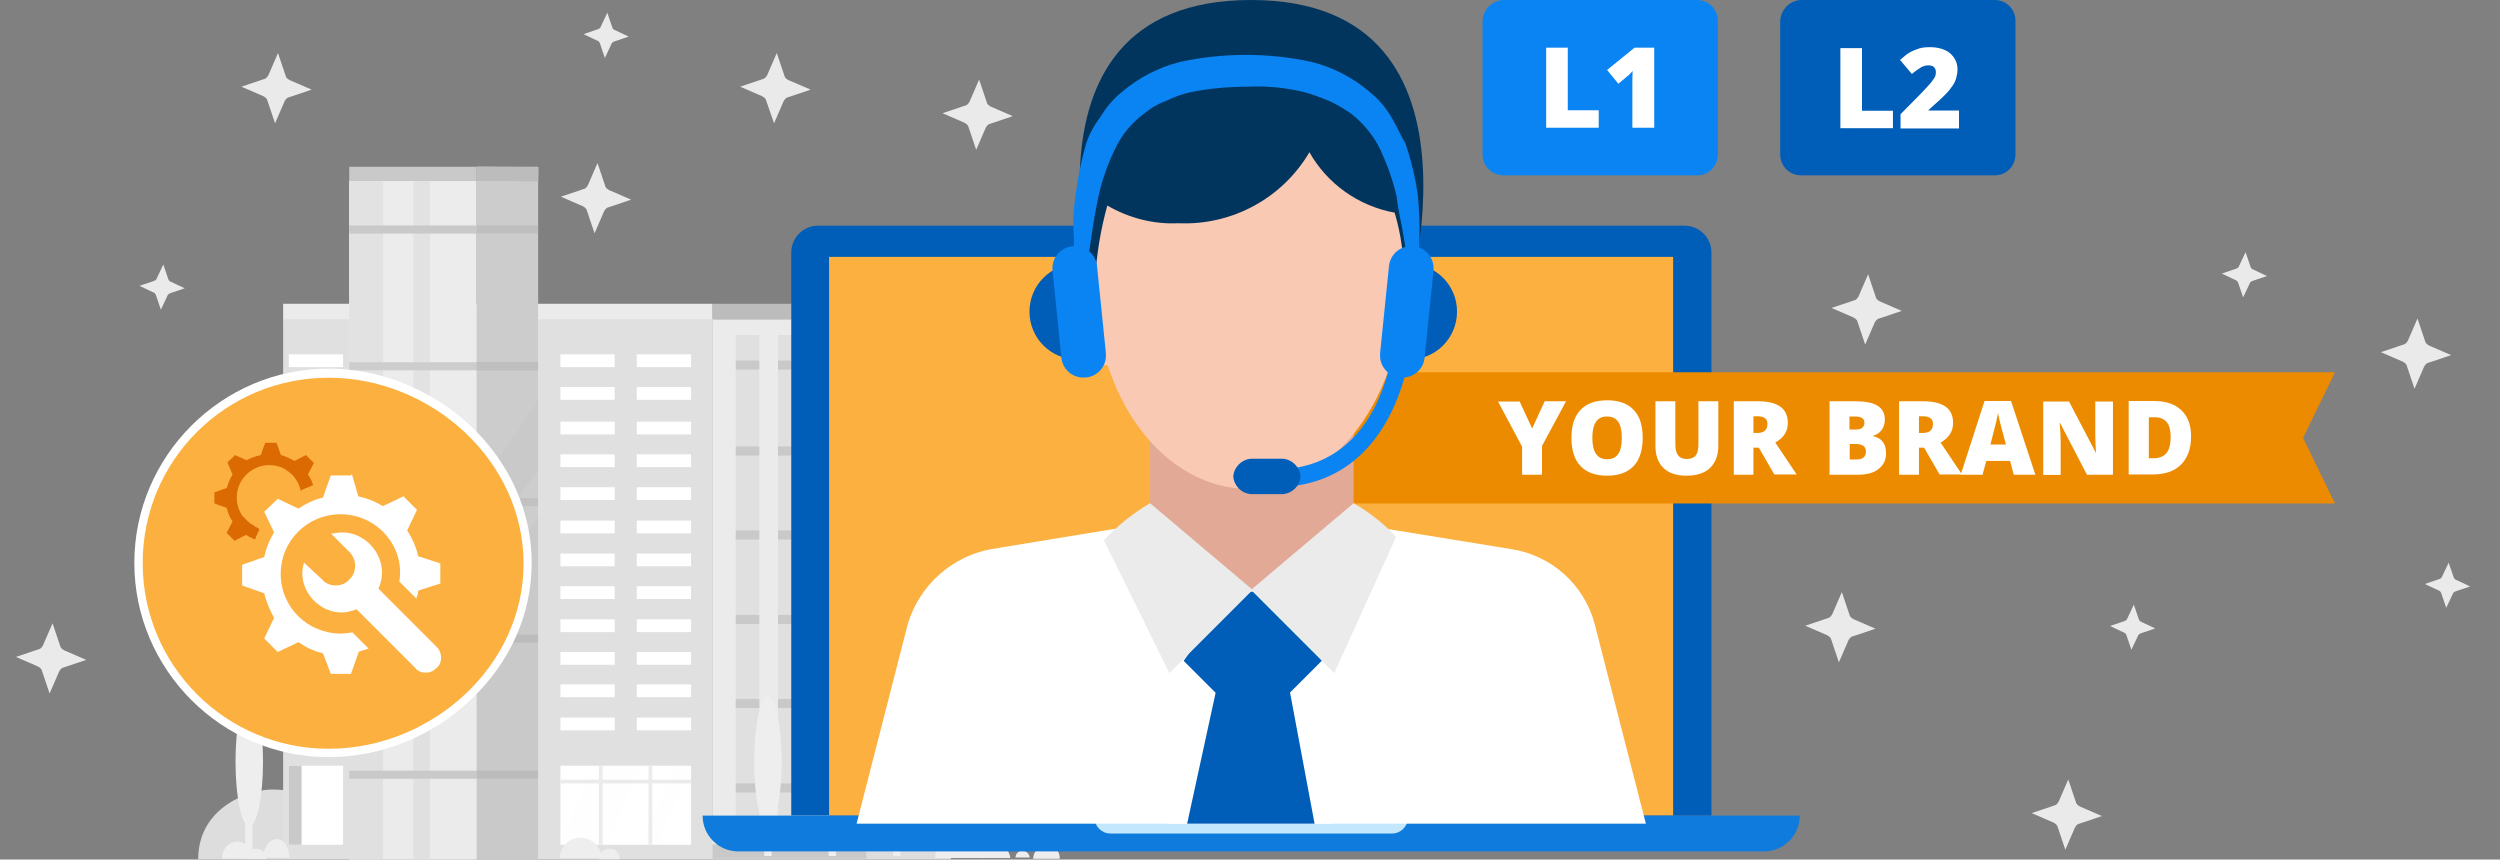 <?xml version="1.0" encoding="utf-8"?>
<!-- Generator: Adobe Illustrator 21.1.0, SVG Export Plug-In . SVG Version: 6.00 Build 0)  -->
<svg version="1.1" id="Layer_1" xmlns="http://www.w3.org/2000/svg" xmlns:xlink="http://www.w3.org/1999/xlink" x="0px" y="0px"
	 viewBox="0 0 1018 350" style="enable-background:new 0 0 1018 350;" xml:space="preserve">
<rect x="0" y="0" width="1018" height="350" fill="#808080" stroke="none"/>
<style type="text/css">
	.st0{fill:#DDDDDD;}
	.st1{fill:#EBEBEB;}
	.st2{fill:#E0E0E0;}
	.st3{fill:#C9C9C9;}
	.st4{opacity:0.1;fill:#F0F5F9;enable-background:new    ;}
	.st5{fill:#BCBCBC;}
	.st6{opacity:5.000000e-02;fill:#F0F5F9;enable-background:new    ;}
	.st7{fill:#FFFFFF;}
	.st8{fill:#EEEEEE;}
	.st9{fill:#EAEAEA;}
	.st10{fill:#005EB8;}
	.st11{fill:#FBB040;}
	.st12{fill:#0F7BDC;}
	.st13{fill:#C3E7FC;}
	.st14{fill:#0A84F2;}
	.st15{fill:#ED8B00;}
	.st16{fill:#F9C9B4;}
	.st17{fill:#02355E;}
	.st18{fill:#E2A996;}
	.st19{fill:#DB6A03;}
</style>
<g>
	<path class="st0" d="M80.7,349.9h293.5h13c0-45.9-29.9-36.3-30.7-19.4c-1.3-5.2-6.8-6.7-10.1-5.9c-2.2,0.3-4,4.2-3.7,10.1
		c-3-5.6-11.1-13.6-19.4-14.4c-22.4-2.2-30.7,10.5-31.6,19.4c-1.6-1-3.9-1.3-6.1-1.3s-4.3,0.4-5.9,1.3c-1.9-5.2-8-8.9-15.1-8.9
		c-8,0-14.7,4.7-15.7,11.1c-2.2-1.6-5.5-2.7-9.3-2.7c-5.3,0-9.8,2.2-11.3,5.2c-1.8-0.3-4.3-0.6-6.7-0.6c-1,0-1.8,0-2.8,0.1
		c0.3-0.9,0.4-1.5,0.4-2.5c0-4-3.9-7.1-8.7-7.1c-3.9,0-7,1.9-8.3,4.6c-1-1.2-1.9-1.9-3.6-1.9c-1.8,0-3.6,1.3-4.3,3.3
		c-1.2-0.3-2.4-0.6-3.7-0.6c-4.6,0-8.3,3-8.3,6.7l0,0c-4.3-3-10.8-5.2-18.1-5.2c-3.9,0-7.4,0.4-10.8,1.5c0.6-3.6-0.6-7-4-8.4
		c-3.3-1.5-7.7-0.9-11.1,1.3c-4.6-8.3-15-14.1-27.1-14.1C103.1,321.2,80.7,327.8,80.7,349.9z"/>
	<g>
		<g>
			<rect x="115.3" y="123.7" class="st1" width="174.9" height="6.7"/>
			<rect x="115.3" y="130" class="st2" width="174.9" height="219.8"/>
			<rect x="219.6" y="343.8" class="st2" width="70.6" height="5.9"/>
			<rect x="115.3" y="343.8" class="st2" width="27.1" height="5.9"/>
		</g>
		<rect x="290.1" y="130" class="st1" width="62.7" height="219.8"/>
		<rect x="290.1" y="343.8" class="st3" width="62.7" height="5.9"/>
		<g>
			<g>
				<rect x="142.2" y="73.7" class="st1" width="51.9" height="276.3"/>
				<rect x="142.2" y="73.7" class="st2" width="13.8" height="276.3"/>
				<rect x="168.3" y="73.7" class="st2" width="6.8" height="276.3"/>
				<rect x="142.2" y="67.9" class="st3" width="51.9" height="5.8"/>
				<g>
					<g>
						<g>
							<rect x="142.2" y="147.5" class="st3" width="51.9" height="3.3"/>
						</g>
						<g>
							<rect x="142.2" y="202.8" class="st3" width="51.9" height="3.3"/>
						</g>
						<g>
							<rect x="142.2" y="258.4" class="st3" width="51.9" height="3.3"/>
						</g>
						<g>
							<rect x="142.2" y="313.8" class="st3" width="51.9" height="3.3"/>
						</g>
					</g>
				</g>
				<polygon class="st4" points="194.1,246.5 142.2,298.7 142.2,279.2 194.1,227.1 				"/>
				<polygon class="st4" points="194.1,200.3 142.2,252.3 142.2,73.7 194.1,73.7 				"/>
			</g>
			<g>
				<rect x="194.1" y="67.9" class="st3" width="25" height="282.1"/>
				
					<rect x="203.9" y="58.3" transform="matrix(1.319698e-02 -1 1 1.319698e-02 133.229 276.724)" class="st5" width="5.8" height="25"/>
				<rect x="194.1" y="147.5" class="st5" width="25" height="3.3"/>
				<rect x="194.1" y="202.8" class="st5" width="25" height="3.3"/>
				<rect x="194.1" y="258.4" class="st5" width="25" height="3.3"/>
				<rect x="194.1" y="91.8" class="st5" width="25" height="3.3"/>
				<rect x="194.1" y="147.4" class="st5" width="25" height="3.3"/>
				<rect x="194.1" y="313.8" class="st5" width="25" height="3.3"/>
				<polygon class="st6" points="194.1,200.3 219.6,162.5 219.6,73.7 194.1,73.7 				"/>
				<polygon class="st4" points="194.1,227.1 194.1,246.5 219.6,209.8 219.6,190.5 				"/>
				<g>
					<rect x="142.2" y="91.8" class="st3" width="51.9" height="3.3"/>
				</g>
			</g>
		</g>
		<rect x="290.1" y="123.7" class="st5" width="62.7" height="6.2"/>
		<g>
			<rect x="228.2" y="311.8" class="st7" width="53.2" height="32.2"/>
			<polygon class="st4" points="247.3,343.8 228.2,343.8 241.5,311.8 261,311.8 			"/>
			<polygon class="st4" points="267.8,343.8 261.4,343.8 274.7,311.8 281.4,311.8 			"/>
			<rect x="228.2" y="317.5" class="st1" width="53.2" height="1.5"/>
			<rect x="243.9" y="311.8" class="st1" width="1.5" height="32.2"/>
			<rect x="264.1" y="311.8" class="st1" width="1.5" height="32.2"/>
		</g>
		<g>
			<g>
				<rect x="228.2" y="171.7" class="st7" width="22.1" height="5.2"/>
				<rect x="228.2" y="185" class="st7" width="22.1" height="5.2"/>
				<rect x="228.2" y="198.4" class="st7" width="22.1" height="5.2"/>
				<rect x="228.2" y="144.3" class="st7" width="22.1" height="5.2"/>
				<rect x="228.2" y="157.6" class="st7" width="22.1" height="5.2"/>
				<rect x="228.2" y="212" class="st7" width="22.1" height="5.2"/>
				<rect x="228.2" y="225.4" class="st7" width="22.1" height="5.2"/>
				<rect x="228.2" y="238.7" class="st7" width="22.1" height="5.2"/>
				<rect x="228.2" y="252.2" class="st7" width="22.1" height="5.2"/>
				<rect x="228.2" y="265.5" class="st7" width="22.1" height="5.2"/>
				<rect x="228.2" y="278.7" class="st7" width="22.1" height="5.2"/>
				<rect x="228.2" y="292.2" class="st7" width="22.1" height="5.2"/>
			</g>
			<g>
				<rect x="259.3" y="171.7" class="st7" width="22.1" height="5.2"/>
				<rect x="259.3" y="185" class="st7" width="22.1" height="5.2"/>
				<rect x="259.3" y="198.4" class="st7" width="22.1" height="5.2"/>
				<rect x="259.3" y="144.3" class="st7" width="22.1" height="5.2"/>
				<rect x="259.3" y="157.6" class="st7" width="22.1" height="5.2"/>
				<rect x="259.3" y="212" class="st7" width="22.1" height="5.2"/>
				<rect x="259.3" y="225.4" class="st7" width="22.1" height="5.2"/>
				<rect x="259.3" y="238.7" class="st7" width="22.1" height="5.2"/>
				<rect x="259.3" y="252.2" class="st7" width="22.1" height="5.2"/>
				<rect x="259.3" y="265.5" class="st7" width="22.1" height="5.2"/>
				<rect x="259.3" y="278.7" class="st7" width="22.1" height="5.2"/>
				<rect x="259.3" y="292.2" class="st7" width="22.1" height="5.2"/>
			</g>
		</g>
		<g>
			<g>
				<rect x="117.6" y="171.7" class="st7" width="22.1" height="5.2"/>
				<rect x="117.6" y="185" class="st7" width="22.1" height="5.2"/>
				<rect x="117.6" y="198.4" class="st7" width="22.1" height="5.2"/>
				<rect x="117.6" y="144.3" class="st7" width="22.1" height="5.2"/>
				<rect x="117.6" y="157.6" class="st7" width="22.1" height="5.2"/>
				<rect x="117.6" y="212" class="st7" width="22.1" height="5.2"/>
				<rect x="117.6" y="225.4" class="st7" width="22.1" height="5.2"/>
				<rect x="117.6" y="238.7" class="st7" width="22.1" height="5.2"/>
				<rect x="117.6" y="252.2" class="st7" width="22.1" height="5.2"/>
				<rect x="117.6" y="265.5" class="st7" width="22.1" height="5.2"/>
				<rect x="117.6" y="278.7" class="st7" width="22.1" height="5.2"/>
				<rect x="117.6" y="292.2" class="st7" width="22.1" height="5.2"/>
			</g>
		</g>
		<g>
			<rect x="117.6" y="311.8" class="st7" width="22.1" height="32.2"/>
			<rect x="117.6" y="311.8" class="st3" width="5.2" height="32.2"/>
		</g>
		<rect x="299.6" y="136.4" class="st2" width="9.6" height="198.5"/>
		<rect x="316.8" y="136.4" class="st2" width="9.6" height="198.5"/>
		<rect x="333.7" y="136.4" class="st2" width="9.6" height="198.5"/>
		<g>
			<rect x="299.6" y="181.8" class="st3" width="9.6" height="3.7"/>
			<rect x="299.6" y="216" class="st3" width="9.6" height="3.7"/>
			<rect x="299.6" y="250.4" class="st3" width="9.6" height="3.7"/>
			<rect x="299.6" y="284.6" class="st3" width="9.6" height="3.7"/>
			<rect x="299.6" y="319" class="st3" width="9.6" height="3.7"/>
			<rect x="316.8" y="181.8" class="st3" width="9.6" height="3.7"/>
			<rect x="316.8" y="216" class="st3" width="9.6" height="3.7"/>
			<rect x="316.8" y="250.4" class="st3" width="9.6" height="3.7"/>
			<rect x="316.8" y="284.6" class="st3" width="9.6" height="3.7"/>
			<rect x="316.8" y="319" class="st3" width="9.6" height="3.7"/>
			<rect x="333.7" y="181.8" class="st3" width="9.6" height="3.7"/>
			<rect x="333.7" y="216" class="st3" width="9.6" height="3.7"/>
			<rect x="299.6" y="146.8" class="st3" width="9.6" height="3.7"/>
			<rect x="316.8" y="146.8" class="st3" width="9.6" height="3.7"/>
			<rect x="333.7" y="146.8" class="st3" width="9.6" height="3.7"/>
			<rect x="333.7" y="250.4" class="st3" width="9.6" height="3.7"/>
			<rect x="333.7" y="284.6" class="st3" width="9.6" height="3.7"/>
			<rect x="333.7" y="319" class="st3" width="9.6" height="3.7"/>
		</g>
	</g>
	<g>
		<rect x="311.2" y="330.4" class="st8" width="3" height="18.2"/>
		<ellipse class="st8" cx="312.7" cy="310.1" rx="5.6" ry="26.4"/>
	</g>
	<g>
		<rect x="99.8" y="330.4" class="st8" width="3" height="18.2"/>
		<ellipse class="st8" cx="101.5" cy="310.1" rx="5.6" ry="26.4"/>
	</g>
	<g>
		<rect x="337.4" y="330.4" class="st8" width="3" height="18.2"/>
		<ellipse class="st8" cx="338.9" cy="310.1" rx="5.6" ry="26.4"/>
	</g>
	<g>
		<rect x="363.7" y="330.4" class="st8" width="3" height="18.2"/>
		<ellipse class="st8" cx="365.1" cy="310.1" rx="5.6" ry="26.4"/>
	</g>
	<g>
		<path class="st8" d="M391.2,339c-5.6,0-10.4,4.6-10.4,10.4h20.6C401.6,343.6,396.9,339,391.2,339z"/>
		<path class="st8" d="M405.5,343.6c-3.3,0-5.8,2.7-5.8,5.8h11.7C411.1,346.3,408.4,343.6,405.5,343.6z"/>
		<path class="st8" d="M416.3,346.4c-1.5,0-2.8,1.3-2.8,2.8h5.8C419.2,347.8,417.9,346.4,416.3,346.4z"/>
		<path class="st8" d="M426.2,344.2c-3,0-5.5,2.5-5.5,5.5h10.8C431.7,346.4,429.2,344.2,426.2,344.2z"/>
	</g>
	<g>
		<path class="st8" d="M96.6,342.7c-3.4,0-6.2,3-6.2,7h12.3C103.1,345.7,100.1,342.7,96.6,342.7z"/>
		<path class="st8" d="M104.3,345.6c-2.1,0-4.2,1.6-4.2,4.2h8.3C108.3,347.2,106.7,345.6,104.3,345.6z"/>
		<path class="st8" d="M112.7,341.7c-3,0-5.5,3.4-5.5,7.6h10.5C118.1,345.3,115.7,341.7,112.7,341.7z"/>
	</g>
	<g>
		<path class="st8" d="M236.3,341.1c-4.7,0-8.4,4-8.4,8.4h17.2C244.8,345,241.1,341.1,236.3,341.1z"/>
		<path class="st8" d="M248.2,345.6c-2.5,0-4.3,1.9-4.3,4.3h8.4C252.4,347.2,250.6,345.6,248.2,345.6z"/>
	</g>
</g>
<g>
	<path class="st9" d="M75.2,117.4l-5.9,2c-0.4,0.2-1,0.4-1.2,1.2l-2.6,5.5l-2-5.9c-0.2-0.4-0.4-1-1.2-1.2l-5.5-2.6l5.9-2
		c0.4-0.2,1-0.4,1.2-1.2l2.6-5.5l2,5.9c0.2,0.4,0.4,1,1.2,1.2L75.2,117.4z"/>
	<path class="st9" d="M256,14.9l-5.9,2c-0.4,0.2-1,0.4-1.2,1.2l-2.6,5.5l-2-5.9c-0.2-0.4-0.4-1-1.2-1.2l-5.5-2.6l5.9-2
		c0.4-0.2,1-0.4,1.2-1.2l2.6-5.5l2,5.9c0.2,0.4,0.4,1,1.2,1.2L256,14.9z"/>
	<path class="st9" d="M923.1,112.4l-5.9,2c-0.4,0.2-1,0.4-1.2,1.2l-2.6,5.5l-2-5.9c-0.2-0.4-0.4-1-1.2-1.2l-5.5-2.6l5.9-2
		c0.4-0.2,1-0.4,1.2-1.2l2.6-5.5l2,5.9c0.2,0.4,0.4,1,1.2,1.2L923.1,112.4z"/>
	<path class="st9" d="M412.4,47.3l-9.2,3.1c-1,0.2-1.4,1-1.8,1.6l-3.9,9l-3.1-9.2c-0.2-1-1-1.4-1.6-1.8l-9-3.9L393,43
		c1-0.2,1.4-1,1.8-1.6l3.9-9l3.1,9.2c0.2,1,1,1.4,1.6,1.8L412.4,47.3z"/>
	<path class="st9" d="M774.4,126.6l-9.2,3.1c-1,0.2-1.4,1-1.8,1.6l-3.9,9l-3.1-9.2c-0.2-1-1-1.4-1.6-1.8l-9-3.9l9.2-3.1
		c1-0.2,1.4-1,1.8-1.6l3.9-9l3.1,9.2c0.2,1,1,1.4,1.6,1.8L774.4,126.6z"/>
	<path class="st9" d="M126.9,36.5l-9.2,3.1c-1,0.2-1.4,1-1.8,1.6l-3.9,9l-3.1-9.2c-0.2-1-1-1.4-1.6-1.8l-9-3.9l9.2-3.1
		c1-0.2,1.4-1,1.8-1.6l3.9-9l3.1,9.2c0.2,1,1,1.4,1.6,1.8L126.9,36.5z"/>
	<path class="st9" d="M257,81.3l-9.2,3.1c-1,0.2-1.4,1-1.8,1.6l-3.9,9l-3.1-9.2c-0.2-1-1-1.4-1.6-1.8l-9-3.9l9.2-3.1
		c1-0.2,1.4-1,1.8-1.6l3.9-9l3.1,9.2c0.2,1,1,1.4,1.6,1.8L257,81.3z"/>
	<path class="st9" d="M35.1,268.7l-9.2,3.1c-1,0.2-1.4,1-1.8,1.6l-3.9,9l-3.1-9.2c-0.2-1-1-1.4-1.6-1.8l-9-3.9l9.2-3.1
		c1-0.2,1.4-1,1.8-1.6l3.9-9l3.1,9.2c0.2,1,1,1.4,1.6,1.8L35.1,268.7z"/>
	<path class="st9" d="M763.7,256l-9.2,3.1c-1,0.2-1.4,1-1.8,1.6l-3.9,9l-3.1-9.2c-0.2-1-1-1.4-1.6-1.8l-9-3.9l9.2-3.1
		c1-0.2,1.4-1,1.8-1.6l3.9-9l3.1,9.2c0.2,1,1,1.4,1.6,1.8L763.7,256z"/>
	<path class="st9" d="M330.1,36.5l-9.2,3.1c-1,0.2-1.4,1-1.8,1.6l-3.9,9L312,41c-0.2-1-1-1.4-1.6-1.8l-9-3.9l9.2-3.1
		c1-0.2,1.4-1,1.8-1.6l3.9-9l3.1,9.2c0.2,1,1,1.4,1.6,1.8L330.1,36.5z"/>
	<path class="st9" d="M855.9,332.3l-9.2,3.1c-1,0.2-1.4,1-1.8,1.6l-3.9,9l-3.1-9.2c-0.2-1-1-1.4-1.6-1.8l-9-3.9l9.2-3.1
		c1-0.2,1.4-1,1.8-1.6l3.9-9l3.1,9.2c0.2,1,1,1.4,1.6,1.8L855.9,332.3z"/>
	<path class="st9" d="M998.1,144.6l-9.2,3.1c-1,0.2-1.4,1-1.8,1.6l-3.9,9l-3.1-9.2c-0.2-1-1-1.4-1.6-1.8l-9-3.9l9.2-3.1
		c1-0.2,1.4-1,1.8-1.6l3.9-9l3.1,9.2c0.2,1,1,1.4,1.6,1.8L998.1,144.6z"/>
	<path class="st9" d="M877.6,255.9l-5.9,2c-0.4,0.2-1,0.4-1.2,1.2l-2.6,5.5l-2-5.9c-0.2-0.4-0.4-1-1.2-1.2l-5.5-2.6l5.9-2
		c0.4-0.2,1-0.4,1.2-1.2l2.6-5.5l2,5.9c0.2,0.4,0.4,1,1.2,1.2L877.6,255.9z"/>
	<path class="st9" d="M1005.8,238.8l-5.9,2c-0.4,0.2-1,0.4-1.2,1.2l-2.6,5.5l-2-5.9c-0.2-0.4-0.4-1-1.2-1.2l-5.5-2.6l5.9-2
		c0.4-0.2,1-0.4,1.2-1.2l2.6-5.5l2,5.9c0.2,0.4,0.4,1,1.2,1.2L1005.8,238.8z"/>
</g>
<g>
	<path class="st10" d="M685.9,91.9H333.1c-6,0-10.9,4.9-10.9,10.9v229.3h374.7V102.8C696.9,96.8,692,91.9,685.9,91.9z"/>
	<rect x="337.6" y="104.6" class="st10" width="343.7" height="227.5"/>
	<rect x="337.6" y="104.6" class="st11" width="343.7" height="227.5"/>
	<path class="st12" d="M732.9,332.1H286.1l0,0c0,8.1,6.5,14.6,14.6,14.6h417.6C726.3,346.7,732.9,340.2,732.9,332.1L732.9,332.1z"/>
	<path class="st13" d="M572.4,332.1H446.6c-0.5,0-0.9,0.4-0.9,0.9l0,0c0,3.5,2.9,6.4,6.4,6.4h114.8c3.5,0,6.4-2.9,6.4-6.4l0,0
		C573.3,332.5,572.9,332.1,572.4,332.1z"/>
</g>
<g>
	<g>
		<path class="st14" d="M612.3,0H691c4.7,0,8.5,3.7,8.5,8.4c0,0.1,0,0.1,0,0.2v54.3c0,4.7-3.7,8.5-8.4,8.5c-0.1,0-0.1,0-0.2,0h-78.7
			c-4.7,0-8.5-3.8-8.5-8.4c0,0,0-0.1,0-0.1V8.5C603.9,3.9,607.6,0.1,612.3,0z"/>
	</g>
	<g>
		<path class="st7" d="M629.6,52V19.4h8.8v25.5H651V52H629.6z"/>
		<path class="st7" d="M673.7,52h-9V34.7c0-2.1,0-4,0.1-5.8c-0.6,0.7-1.2,1.4-2.1,2.1l-3.7,3.1l-4.6-5.6l11.2-9.1h8V52z"/>
	</g>
</g>
<g>
	<g>
		<path class="st10" d="M733.5,0h78.7c4.7,0,8.5,3.7,8.5,8.4c0,0.1,0,0.1,0,0.2v54.3c0,4.7-3.7,8.5-8.4,8.5c-0.1,0-0.1,0-0.2,0
			h-78.7c-4.7,0-8.5-3.8-8.5-8.4c0,0,0-0.1,0-0.1V8.5C725.1,3.9,728.9,0.1,733.5,0z"/>
	</g>
	<g>
		<path class="st7" d="M749.4,52.3V19.6h8.8v25.5h12.6v7.1H749.4z"/>
		<path class="st7" d="M797.6,52.3h-23.7v-5.8l8-8.1c2.3-2.4,3.8-4,4.5-4.9c0.7-0.9,1.2-1.6,1.5-2.2s0.4-1.3,0.4-2
			c0-0.8-0.3-1.5-0.8-2c-0.6-0.5-1.3-0.7-2.3-0.7c-1,0-2.1,0.3-3.1,0.9s-2.2,1.5-3.6,2.6l-4.8-5.7c1.7-1.5,3.1-2.6,4.2-3.2
			c1.1-0.6,2.4-1.1,3.7-1.5s2.9-0.5,4.5-0.5c2.1,0,4,0.4,5.7,1.1c1.7,0.7,2.9,1.8,3.9,3.2c0.9,1.4,1.4,2.9,1.4,4.6
			c0,1.3-0.2,2.5-0.5,3.6c-0.3,1.1-0.8,2.2-1.5,3.2c-0.7,1-1.6,2.2-2.7,3.3c-1.1,1.2-3.5,3.4-7.1,6.6V45h12.4V52.3z"/>
	</g>
</g>
<g>
	<polygon class="st15" points="538.2,151.6 950.8,151.6 937.8,178.3 950.8,205 538.2,205 	"/>
	<g>
		<path class="st7" d="M623.9,174.5l5.1-11.1h8.7l-9.8,18.2v11.7h-8.1v-11.4l-9.8-18.4h8.8L623.9,174.5z"/>
		<path class="st7" d="M668.9,178.3c0,5-1.2,8.8-3.7,11.5c-2.5,2.6-6.1,3.9-10.8,3.9c-4.7,0-8.3-1.3-10.8-3.9
			c-2.5-2.6-3.7-6.5-3.7-11.5c0-5,1.2-8.8,3.7-11.4c2.5-2.6,6.1-3.9,10.8-3.9c4.8,0,8.4,1.3,10.8,3.9
			C667.7,169.4,668.9,173.2,668.9,178.3z M648.4,178.3c0,5.8,2,8.7,6,8.7c2,0,3.6-0.7,4.5-2.1c1-1.4,1.5-3.6,1.5-6.6
			c0-3-0.5-5.2-1.5-6.6c-1-1.4-2.5-2.1-4.5-2.1C650.4,169.5,648.4,172.5,648.4,178.3z"/>
		<path class="st7" d="M699.7,163.4v18c0,3.9-1.1,6.9-3.3,9.1c-2.2,2.1-5.4,3.2-9.6,3.2c-4.1,0-7.2-1-9.4-3.1
			c-2.2-2.1-3.3-5.1-3.3-9v-18.2h8.1v17.5c0,2.1,0.4,3.6,1.2,4.6c0.8,1,2,1.4,3.5,1.4c1.6,0,2.8-0.5,3.6-1.4
			c0.7-0.9,1.1-2.5,1.1-4.6v-17.5H699.7z"/>
		<path class="st7" d="M714,182.4v10.9H706v-29.9h9.8c8.1,0,12.2,2.9,12.2,8.8c0,3.5-1.7,6.1-5.1,8l8.7,13h-9.1l-6.3-10.9H714z
			 M714,176.3h1.5c2.8,0,4.2-1.2,4.2-3.7c0-2.1-1.4-3.1-4.1-3.1H714V176.3z"/>
		<path class="st7" d="M745.1,163.4h10.4c4.1,0,7.1,0.6,9,1.8c2,1.2,3,3.1,3,5.6c0,1.7-0.4,3.1-1.3,4.3s-2,1.9-3.4,2.3v0.2
			c1.9,0.5,3.2,1.3,4,2.5c0.8,1.1,1.2,2.6,1.2,4.5c0,2.7-1,4.8-3.1,6.4c-2,1.6-4.8,2.3-8.3,2.3h-11.6V163.4z M753.2,174.9h2.4
			c1.2,0,2.1-0.2,2.7-0.7c0.6-0.5,0.9-1.2,0.9-2.1c0-1.7-1.3-2.5-3.8-2.5h-2.3V174.9z M753.2,180.8v6.3h2.8c2.5,0,3.8-1.1,3.8-3.2
			c0-1-0.3-1.8-1-2.3c-0.7-0.5-1.7-0.8-2.9-0.8H753.2z"/>
		<path class="st7" d="M781.4,182.4v10.9h-8.1v-29.9h9.8c8.1,0,12.2,2.9,12.2,8.8c0,3.5-1.7,6.1-5.1,8l8.7,13h-9.1l-6.3-10.9H781.4z
			 M781.4,176.3h1.5c2.8,0,4.2-1.2,4.2-3.7c0-2.1-1.4-3.1-4.1-3.1h-1.6V176.3z"/>
		<path class="st7" d="M820,193.3l-1.5-5.6h-9.7l-1.5,5.6h-8.9l9.7-30h10.8l9.9,30H820z M816.8,181l-1.3-4.9
			c-0.3-1.1-0.7-2.5-1.1-4.2s-0.7-3-0.8-3.7c-0.1,0.7-0.4,1.8-0.7,3.4c-0.4,1.6-1.2,4.7-2.4,9.4H816.8z"/>
		<path class="st7" d="M860.4,193.3h-10.6l-10.9-21h-0.2c0.3,3.3,0.4,5.8,0.4,7.6v13.5H832v-29.9h10.5l10.9,20.8h0.1
			c-0.2-3-0.3-5.4-0.3-7.3v-13.5h7.2V193.3z"/>
		<path class="st7" d="M892.2,177.7c0,5-1.4,8.8-4.1,11.5s-6.6,4-11.6,4h-9.7v-29.9h10.3c4.8,0,8.5,1.2,11.1,3.7
			C890.9,169.5,892.2,173.1,892.2,177.7z M883.9,178c0-2.7-0.5-4.8-1.6-6.1c-1.1-1.3-2.7-2-4.9-2H875v16.7h1.8
			c2.5,0,4.2-0.7,5.4-2.1C883.3,183.1,883.9,180.9,883.9,178z"/>
	</g>
</g>
<g>
	<path class="st16" d="M583.7,129.8c-2.2,11.5-10.1,20.9-18.8,18.8c-7.2-2.2-11.5-13.7-7.9-25.2c2.2-11.5,10.1-18.8,17.3-17.3
		C581.5,107.5,585.9,117.6,583.7,129.8z"/>
	<path class="st16" d="M435.8,129.8c2.2,11.5,10.1,20.9,18.8,18.8c7.2-2.2,11.5-13.7,7.9-25.2c-2.2-11.5-10.1-18.8-17.3-17.3
		S433.7,117.6,435.8,129.8z"/>
	<path class="st17" d="M570.7,132.7H448.8c0,0-44-132.7,60.6-132.7S570.7,132.7,570.7,132.7z"/>
	<path class="st7" d="M670.2,335.4l-20.9-81.5c-4.3-15.9-17.6-27.8-33.9-30.3l-106.5-17.3l-105.3,17.3c-16.1,3-29.1,14.7-33.9,30.3
		l-20.9,81.5H670.2z"/>
	<path class="st7" d="M542.6,335.4c2.2-18.8,15.1-103.1,15.9-116.1l-49.6,22.4l-49.8-22.4c0.7,13,13.7,97.4,15.9,116.1H542.6z"/>
	<path class="st10" d="M483.4,335.4h51.9L525.3,282l13-13c0,0-18.8-28.1-28.1-28.1S482,269.1,482,269.1l13,13L483.4,335.4z"/>
	<polygon class="st18" points="468.3,127.7 468.3,207.7 509.4,240.9 551.2,207.7 551.2,127.7 	"/>
	<path class="st1" d="M468.3,204.9l41.8,35.3l-33.9,33.9L449.5,220C455,214.1,461.3,209,468.3,204.9z"/>
	<path class="st1" d="M551.2,204.9l-41.8,35.3l33.9,33.9l25.2-55.5C563.5,213.2,557.6,208.6,551.2,204.9z"/>
	<path class="st16" d="M533.2,62c-11.1,18.8-31.6,29.9-53.4,28.9c-10.1,0.5-20.1-2.1-28.9-7.2c-2.8,10.1-4.5,20.5-5,31
		c0,47.6,28.1,84.4,62.8,84.4s62.8-38.2,62.8-84.4c0.4-9.5-0.9-19-3.6-28.1C553.2,83.9,540.5,74.9,533.2,62z"/>
	<path class="st10" d="M438.7,146.4c-10.8,0-19.5-8.7-19.5-19.5s8.7-19.5,19.5-19.5V146.4z"/>
	<path class="st14" d="M432.2,145.7c0.5,4.9,4.9,8.5,9.8,8c0.1,0,0.2,0,0.3,0l0,0c4.9-0.5,8.5-4.9,8-9.8c0-0.1,0-0.2,0-0.3
		l-3.6-35.3c-0.5-4.9-4.9-8.5-9.8-8c-0.1,0-0.2,0-0.3,0l0,0c-4.9,0.5-8.5,4.9-8,9.8c0,0.1,0,0.2,0,0.3L432.2,145.7z"/>
	<path class="st14" d="M439.4,121.2c0-1-0.3-2-0.7-2.9c0-2.2-0.7-5-0.7-8.7c-0.6-4.3-0.9-8.6-0.7-13c-0.5-5.8-0.2-11.6,0.7-17.3
		c0.9-7.1,2.3-14.1,4.3-20.9c1.3-3.9,3.3-7.5,5.8-10.8c2.3-3.8,5.2-7.3,8.7-10.1c6.9-5.9,15-10.1,23.8-12.3
		c17.6-3.8,35.8-3.8,53.4,0c8.8,2.2,16.9,6.4,23.8,12.3c3.5,2.8,6.4,6.2,8.7,10.1c2.2,3.6,3.6,7.2,5.8,10.8c2.3,6.8,4,13.8,5,20.9
		c0.6,5.8,0.8,11.5,0.7,17.3c0,5-0.7,9.4-0.7,13c-0.5,2.9-0.8,5.8-0.7,8.7c-0.4,0.9-0.6,1.9-0.7,2.9c0-1-0.3-2-0.7-2.9
		c-0.2-2.9-0.7-5.8-1.4-8.7c-0.7-3.6-1.4-7.9-2.2-13c-0.7-5-2.2-10.1-2.9-16.6c-1.5-6.5-3.7-12.7-6.5-18.8
		c-2.8-5.9-7-11.1-12.3-15.1c-2.7-1.9-5.6-3.6-8.7-5c-3.3-1.4-6.7-2.6-10.1-3.6c-7.6-1.8-15.3-2.6-23.1-2.2
		c-7.7,0-15.5,0.7-23.1,2.2c-3.5,0.8-6.9,2-10.1,3.6c-3.2,1.1-6.1,2.8-8.7,5c-5.4,3.9-9.6,9.1-12.3,15.1c-2.9,6-5.1,12.3-6.5,18.8
		c-1.4,6.5-2.2,11.5-2.9,16.6c-0.7,5-1.4,9.4-2.2,13c-0.7,3.6-0.7,6.5-1.4,8.7S439.4,121.2,439.4,121.2z"/>
	<g>
		<path class="st14" d="M518.8,198.4v-7.2c45.7,0,48.9-52.8,49.1-55l7.2,0.4C575,137.1,571.4,198.4,518.8,198.4z"/>
	</g>
	<path class="st10" d="M529.6,194c-0.3,3.9-3.4,6.9-7.2,7.2h-13c-3.9-0.3-6.9-3.3-7.2-7.2l0,0c0.3-3.9,3.4-6.9,7.2-7.2h13
		C526.2,187.1,529.3,190.2,529.6,194z"/>
	<path class="st10" d="M573.8,146.4c10.8,0,19.5-8.7,19.5-19.5s-8.7-19.5-19.5-19.5V146.4z"/>
	<path class="st14" d="M580.1,145.7c-0.5,4.9-4.9,8.5-9.8,8c-0.1,0-0.2,0-0.3,0l0,0c-4.9-0.5-8.5-4.9-8-9.8c0-0.1,0-0.2,0-0.3
		l3.6-35.3c0.5-4.9,4.9-8.5,9.8-8c0.1,0,0.2,0,0.3,0l0,0c4.9,0.5,8.5,4.9,8,9.8c0,0.1,0,0.2,0,0.3L580.1,145.7z"/>
</g>
<g>
	<g>
		<g>
			<path class="st11" d="M133.8,306.5c-42.7,0-77.3-34.5-77.3-77.3S91.1,152,133.8,152c44,0,81.2,35.3,81.2,77.3
				C214.8,270.9,177.8,306.5,133.8,306.5z"/>
			<path class="st7" d="M133.8,153.8c41.7,0,79.4,33.7,79.4,75.7s-37.7,75.4-79.4,75.4s-75.7-33.7-75.7-75.7
				C58.1,187.5,91.9,153.8,133.8,153.8 M133.8,150.1c-43.5,0-79.1,35.6-79.1,79.1s35.6,79.1,79.1,79.1c21.1,0,42.2-8.4,57.7-23.2
				c16.3-15.3,25-35.1,25-55.9s-9-40.9-25-55.9C175.7,158.5,154.6,150.1,133.8,150.1L133.8,150.1z"/>
		</g>
	</g>
	<g>
		<path class="st19" d="M132.8,200.5l-5-1.8c-0.5-2.1-1.3-4-2.4-5.5l2.4-4.7l-3.2-3.2l0,0l0,0l-4.7,2.4c-0.3,0-0.3-0.3-0.5-0.3
			c-0.5-0.3-1.1-0.5-1.6-0.8c-1.3-0.5-2.4-1.1-3.4-1.3l-1.8-5H108l-0.5,1.3l-1.3,3.7c-2.1,0.5-4,1.1-5.8,2.1l-4.7-2.1l-1.3,1.3
			l-1.8,1.6l0.5,1.3l1.6,3.7c-1.1,1.8-1.8,3.7-2.4,5.5l-5,1.8v4.5l5,1.8c0.5,2.1,1.3,4,2.4,5.5l-2.4,4.7l3.2,3.2l4.7-2.4
			c1.8,1.1,3.7,2.1,5.5,2.4l1.8,4.7h4.5l0,0l0,0l1.8-5c0.8-0.3,1.6-0.5,2.1-0.5l0,0c1.3-0.5,2.4-1.1,3.4-1.6l4.7,2.4l3.2-3.2
			l-2.4-4.7c0.8-1.3,1.3-2.6,1.8-4l0,0c0.3-0.8,0.5-1.1,0.5-1.8l5-1.6v-2.1L132.8,200.5z M119.3,212.1c-2.1,2.1-4.7,3.4-7.6,3.7
			h-0.3c-0.3,0-0.5,0-0.8,0s-0.5,0-0.8,0c-0.3,0-0.3,0-0.5,0c-0.5,0-0.8,0-1.3,0l0,0c-1.3-0.3-2.6-0.5-4-1.3c0,0-0.3,0-0.3-0.3
			c-0.3,0-0.3-0.3-0.5-0.3c-1.6-0.8-2.9-2.1-4-3.4H99c-1.6-2.1-2.6-5-2.6-7.9c0-7.4,6.1-13.2,13.2-13.2c2.4,0,4.5,0.5,6.3,1.6
			c0.3,0,0.5,0.3,0.5,0.3l0,0c0.8,0.5,1.6,1.1,2.4,1.8c2.4,2.4,3.7,5.5,4,9c0,0.8,0,1.6-0.3,2.4l0,0
			C122.7,207.3,121.4,210,119.3,212.1z"/>
		<g>
			<g>
				<g>
					<g>
						<path class="st7" d="M133.3,276.7l-3.4-9c-2.6-0.8-5.3-1.8-8.2-3.7l-9,4.2l-8.2-8.2l4.2-9c-1.1-1.8-2.4-5-3.4-8.2l-9.2-3.4
							v-11.9l9.2-3.4c0.8-3.2,1.8-5.8,3.2-8.2l-4.2-9l8.4-7.9l8.7,4.2c2.9-1.8,5.5-2.9,8.2-3.7l3.4-9.2h11.9l2.9,9.2
							c2.9,0.8,5.5,1.8,8.2,3.2l9-4.2l8.2,8.2l-4.2,9c1.6,2.9,2.9,5.8,3.7,8.7l9.2,2.9v11.9l-9.2,2.9c-0.3,0.5-0.3,1.1-0.5,1.3
							l-1.6,4.7l-10.8-10.8l0.3-1.3c1.1-5.8-0.8-12.1-4.7-16.6c-4.2-5-10.3-7.6-16.6-7.6c-11.9,0-21.6,9.8-21.6,21.6
							c0,5.8,2.4,11.3,6.3,15.6c4.2,4,9.5,6.3,15.3,6.3c1.3,0,2.9,0,4.2-0.3l1.3-0.3l10.5,10.5l-4,1.3c-0.5,0.3-1.3,0.5-2.1,0.5
							c-0.3,0-0.5,0.3-0.8,0.3l-3.4,9.5h-11.1V276.7z"/>
						<path class="st11" d="M143.3,193.1l2.6,9c3.7,0.8,6.9,2.1,10,4l8.4-4l5.5,5.5l-4,8.4c2.1,3.2,3.7,6.9,4.5,10.5l9,2.9v8.2
							l-9,2.9c0,1.3-0.5,2.1-0.8,3.2l-6.9-6.9c2.4-14.2-9-27.4-24-27.4c-13.4,0-24.3,10.8-24.3,24.3c0,13.7,11.1,24.3,24.5,24.3
							c1.6,0,3.2-0.3,4.7-0.5l6.6,6.6c-1.3,0.5-2.9,0.8-4,1.3l-3.2,9h-8.2l-3.2-8.4c-3.7-0.8-6.9-2.4-10-4.5l-8.4,4l-5.5-5.5l4-8.4
							c-1.6-2.9-3.2-6.6-4-10l-9-3.2V230l9-3.2c0.8-3.7,2.1-6.9,4-10l-4-8.4l5.5-5.3l8.4,4c3.2-2.1,6.6-3.7,10-4.5l3.2-9h8.2
							 M147,187.8h-3.7h-8.2h-3.7l-1.3,3.4l-2.4,6.3c-2.1,0.8-4.2,1.6-6.3,2.9l-6.1-2.9l-3.2-1.6l-2.6,2.4l-5.5,5.3l-2.9,2.6
							l1.6,3.4l2.9,6.1c-1.1,2.1-1.8,4-2.6,6.3l-6.3,2.4l-3.4,1.3v3.7v8.2v3.7l3.4,1.3l6.3,2.4c0.8,2.4,1.6,4.5,2.6,6.3l-2.9,6.1
							l-1.6,3.4l2.6,2.6l5.5,5.5l2.6,2.6l3.4-1.6l6.1-2.9c2.1,1.3,4.2,2.1,6.3,2.9l2.4,5.8l1.3,3.4h3.7h8.2h3.7l1.3-3.4l2.4-6.3
							c0.5-0.3,1.1-0.3,1.6-0.5l8.2-2.6l-6.1-6.1l-6.6-6.6l-1.8-1.8l-2.6,0.5c-1.3,0.3-2.6,0.3-3.7,0.3c-10.8,0-19.2-8.4-19.2-19
							c0-10.5,8.4-19,19-19c5.5,0,11.1,2.4,14.5,6.9c3.4,4.2,5,9.5,4,14.5l-0.5,2.6l1.8,1.8l6.9,6.9l6.1,6.1l2.6-8.2
							c0-0.3,0.3-0.5,0.3-0.5s0,0,0-0.3l6.1-1.8l3.7-1.1v-4v-8.2v-3.7l-3.7-1.1l-6.1-1.8c-0.8-2.1-1.6-4.5-2.9-6.6l2.9-6.3l1.6-3.4
							l-2.6-2.6l-5.5-5.5l-2.6-2.6l-3.4,1.6l-6.1,2.9c-1.8-1.1-4-1.8-6.1-2.4l-1.8-6.1L147,187.8L147,187.8z"/>
					</g>
				</g>
			</g>
			<g>
				<g>
					<g>
						<path class="st7" d="M173.4,276.4c-2.4,0-4.5-0.8-6.1-2.6l-22.7-22.7c-1.8,0.5-3.7,0.8-5.5,0.8c-5.8,0-11.3-2.9-15-7.9
							c-3.4-4.7-4.5-10.5-2.9-15.8l1.3-4l10.3,9.8c1.1,1.1,2.4,1.6,4,1.6s2.9-0.5,3.7-1.6v-0.3l0,0c1.1-0.8,1.6-2.1,1.6-3.4
							c0-1.6-0.5-2.9-1.6-4.2l-10.5-10.5l4.2-1.3c1.6-0.5,3.4-0.8,5-0.8c6.3,0,12.1,3.2,15.8,8.7c3.2,5,4,10.8,2.1,16.1l22.7,22.7
							c3.2,3.7,2.9,9.5-0.5,12.4C177.8,275.6,175.5,276.4,173.4,276.4z"/>
						<path class="st11" d="M139.3,216.8c11.1,0,19.8,11.9,14.8,22.9l24,24c2.1,2.4,2.1,6.6-0.5,8.4c-1.3,1.3-2.6,1.8-4.2,1.8
							c-1.6,0-3.2-0.5-4.2-1.8l-24-24c-2.1,0.8-4.2,1.3-6.1,1.3c-10.5,0-18.5-10.8-15.3-20.3l7.4,6.9c1.3,1.6,3.4,2.4,5.5,2.4
							c2.1,0,4.2-0.8,5.5-2.4c3.2-2.9,3.2-8.2,0-11.3l-7.4-7.4C136.4,217.1,138,216.8,139.3,216.8 M139.3,211.5
							c-1.8,0-4,0.3-5.8,0.8l-8.7,2.4l6.3,6.3l7.4,7.4c0.5,0.5,0.8,1.3,0.8,2.1c0,0.3,0,1.1-0.5,1.6l-0.3,0.3l-0.3,0.3
							c-0.3,0.3-1.1,0.5-1.6,0.5c-0.5,0-1.3-0.3-1.6-0.5l-0.3-0.3l-0.3-0.3l-7.4-6.9l-6.1-5.8l-2.6,7.9c-1.8,6.1-0.8,12.9,3.2,18.2
							c4,5.5,10.5,9,17.1,9c1.6,0,3.2-0.3,4.7-0.5l21.6,21.6c2.1,2.1,5,3.4,7.9,3.4c2.9,0,5.5-1.1,7.9-3.2c4.5-4,4.7-11.1,0.8-15.8
							l-0.3-0.3l-0.3-0.3l-21.6-21.6c1.6-5.8,0.5-11.6-2.6-16.9C153.3,215.2,146.7,211.5,139.3,211.5L139.3,211.5z"/>
					</g>
				</g>
			</g>
		</g>
	</g>
</g>
</svg>
